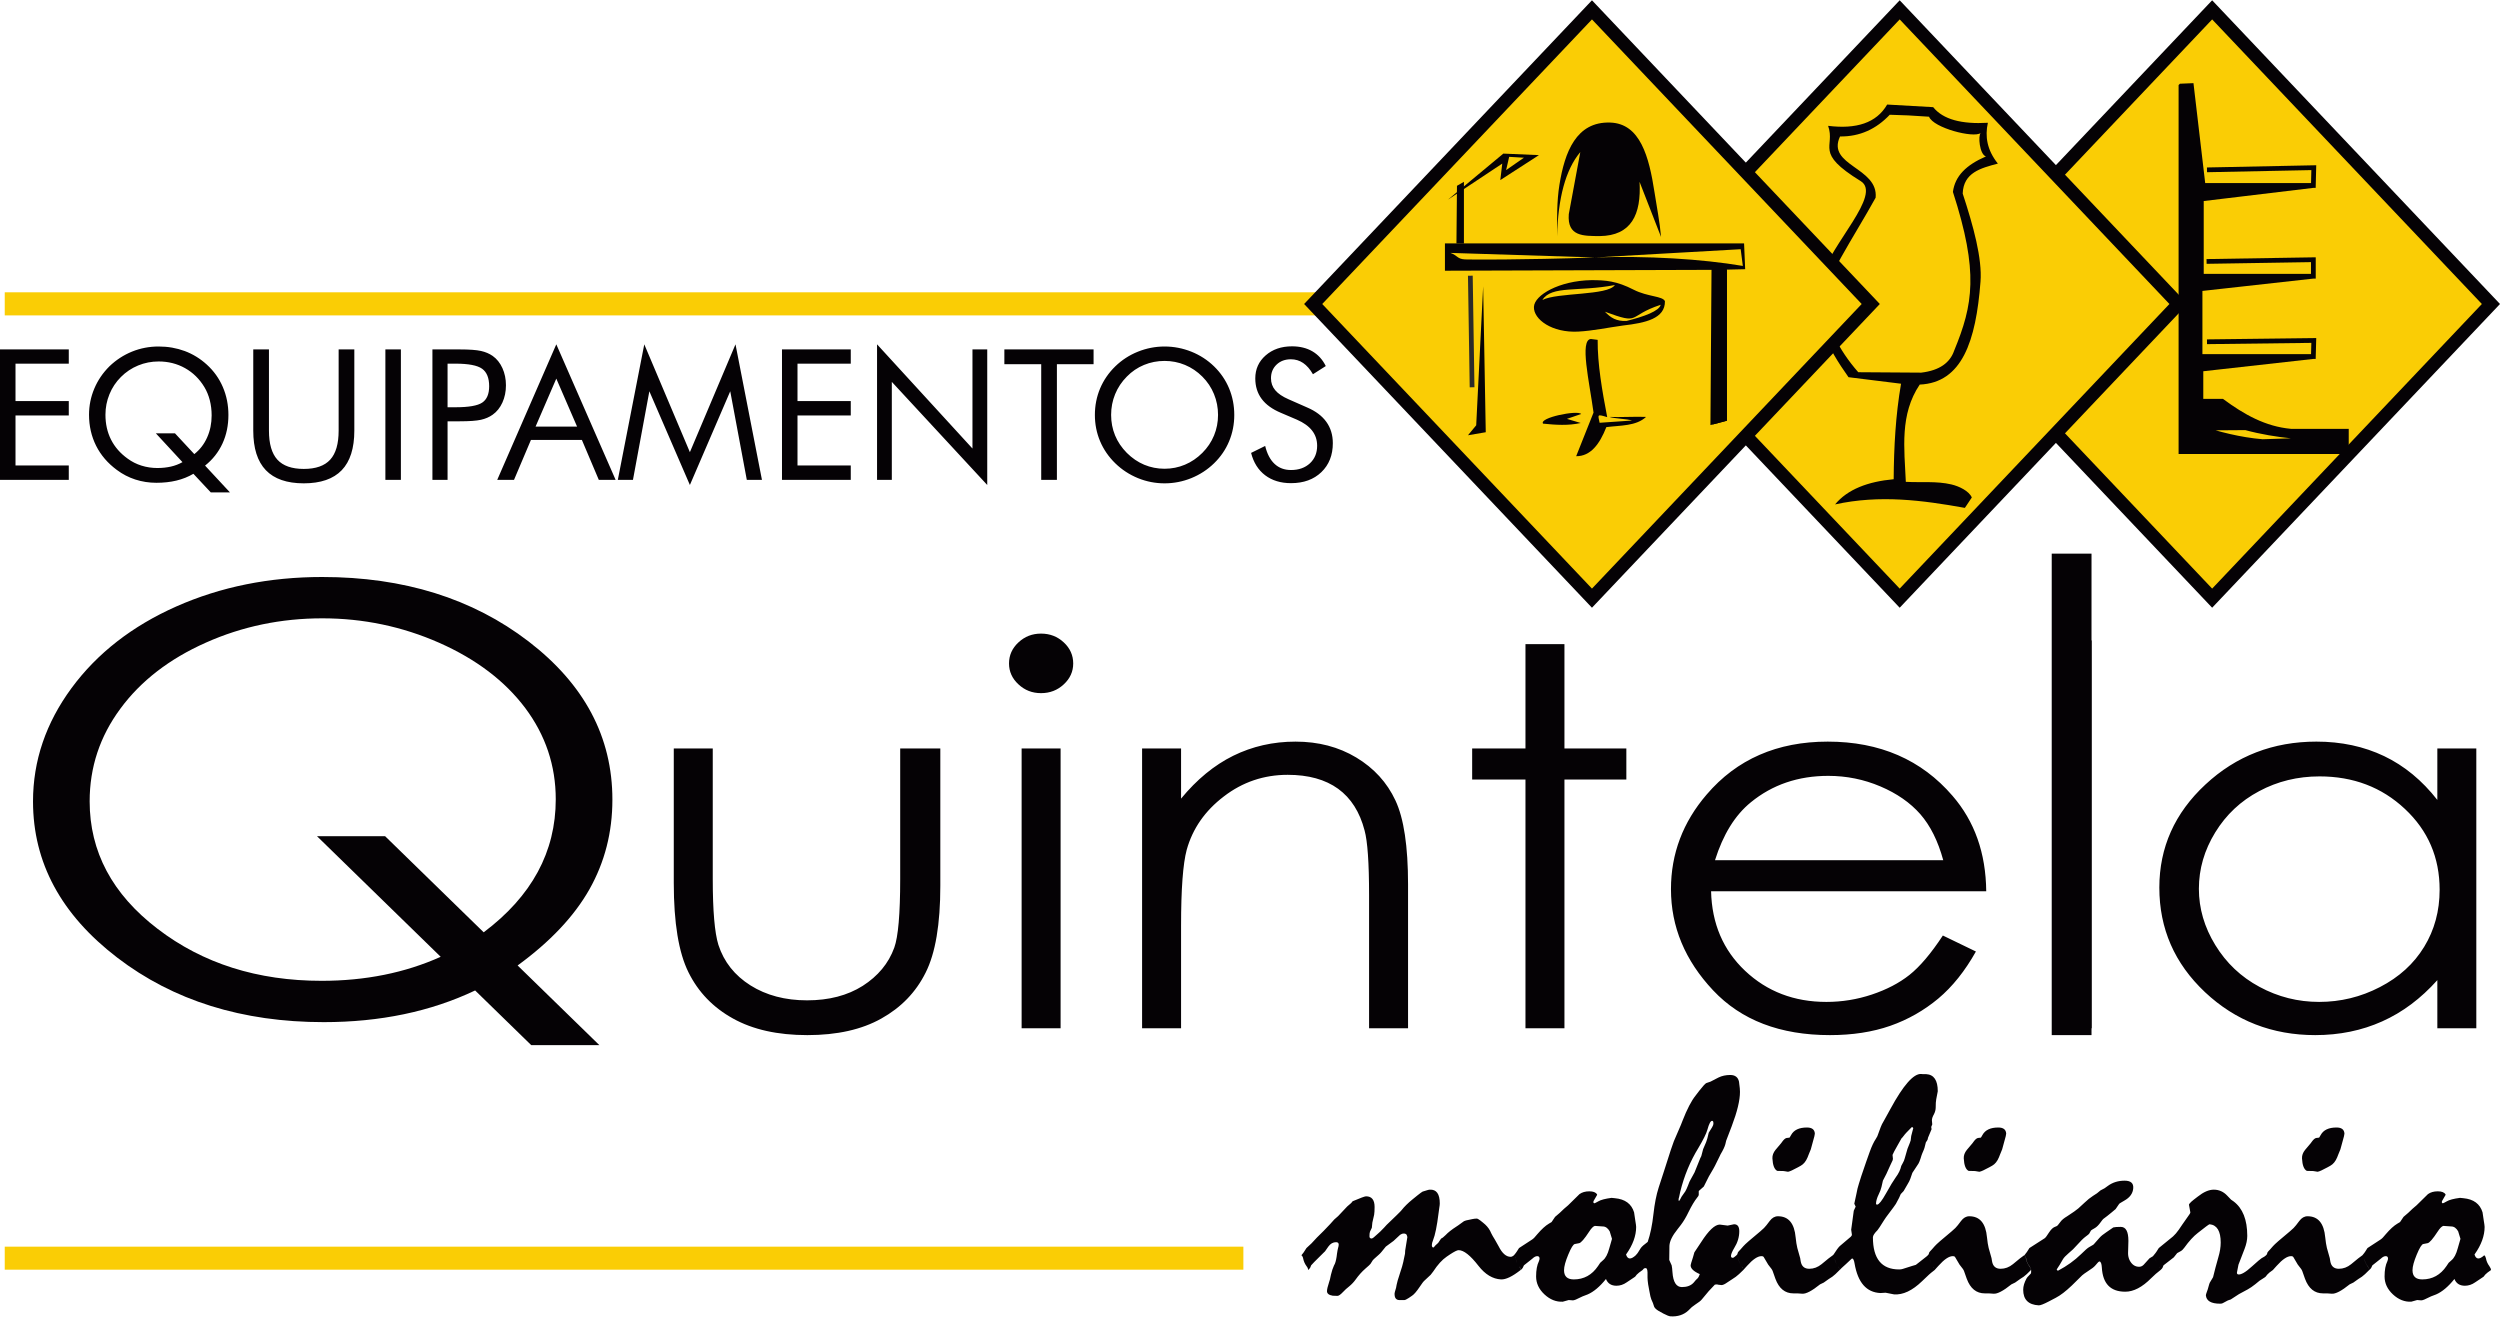 <?xml version="1.0" encoding="UTF-8"?>
<!DOCTYPE svg PUBLIC "-//W3C//DTD SVG 1.1//EN" "http://www.w3.org/Graphics/SVG/1.1/DTD/svg11.dtd">
<!-- Creator: CorelDRAW X8 -->
<svg xmlns="http://www.w3.org/2000/svg" xml:space="preserve" width="300px" height="158px" version="1.1" style="shape-rendering:geometricPrecision; text-rendering:geometricPrecision; image-rendering:optimizeQuality; fill-rule:evenodd; clip-rule:evenodd"
viewBox="0 0 371752 195705"
 xmlns:xlink="http://www.w3.org/1999/xlink">
 <defs>
  <style type="text/css">
   <![CDATA[
    .str1 {stroke:#2B2A29;stroke-width:706.904}
    .str0 {stroke:#050205;stroke-width:706.904}
    .fil3 {fill:none}
    .fil2 {fill:#050205}
    .fil1 {fill:#FACD05}
    .fil0 {fill:#050205;fill-rule:nonzero}
   ]]>
  </style>
 </defs>
 <g id="Capa_x0020_1">
  <g id="_2447733121856">
   <g>
    <path class="fil0" d="M193519 186616c137,-165 248,-304 325,-412l427 -659 753 -700c17,-33 291,-321 804,-865 119,-132 453,-461 1000,-989 385,-387 710,-733 975,-1021 342,-388 538,-610 606,-676l573 -502 1351 -1434 479 -412c69,-41 180,-165 325,-362 1146,-487 1812,-734 1992,-734 847,0 1274,528 1274,1590 0,511 -26,899 -68,1154l-265 1162 -77 774 -274 577c-52,132 -77,354 -77,675l0 25c0,214 111,321 325,321 120,0 410,-222 881,-675 34,-33 162,-157 401,-363 197,-181 385,-379 573,-585l376 -412 830 -799 624 -601c334,-322 522,-503 556,-552l196 -215c419,-535 966,-1071 1633,-1614l752 -610c385,-305 633,-486 753,-552l701 -214c154,-50 274,-74 377,-74 983,-50 1478,634 1478,2051 0,149 -25,371 -77,676 -34,337 -68,593 -102,750 -239,1935 -513,3279 -821,4036 -119,289 -180,536 -180,726 0,222 69,346 206,362 34,0 68,-16 103,-50l230 -271 402 -363 428 -634 273 -165c68,-49 205,-173 402,-362 368,-396 906,-816 1607,-1269 112,-75 197,-132 249,-165l880 -635c94,-65 402,-148 898,-238 137,-33 248,-58 350,-75 231,-49 453,-74 650,-74 103,0 274,91 504,264l402 321c479,371 838,783 1078,1236l170 363c103,214 282,535 556,972 180,313 368,634 547,972 522,1038 1112,1557 1779,1557 154,0 316,-74 504,-231 128,108 214,264 248,454 68,403 239,799 530,1186 128,214 197,395 197,560 -1223,956 -2189,1426 -2907,1392 -1231,-65 -2351,-733 -3352,-2018 -1205,-1557 -2188,-2332 -2958,-2332 -213,0 -641,215 -1282,635l-496 338c-667,453 -1334,1186 -2001,2207 -205,289 -333,454 -376,487l-881 824c-162,131 -419,453 -752,972 -453,675 -829,1112 -1128,1310l-496 337c-317,215 -548,314 -676,314l-25 0 -659 0c-530,0 -778,-338 -744,-1014 0,-66 77,-338 223,-824 17,-57 42,-206 77,-428 85,-404 213,-873 401,-1409l120 -387c239,-692 393,-1236 479,-1640l51 -263 197 -923 26 -478 325 -2010 -95 -313c-85,-140 -230,-206 -427,-206 -205,0 -385,66 -556,189l-975 906 -1154 849 -649 799c-137,165 -274,305 -428,437 -547,478 -830,741 -846,774l-351 552c-52,83 -299,313 -752,701 -539,469 -1018,1013 -1454,1623 -265,371 -581,708 -949,1013 -350,272 -676,569 -958,874 -350,370 -615,551 -803,551l-17 0 -684 -24c-573,-91 -855,-322 -855,-676 0,-255 103,-709 316,-1351 69,-148 163,-511 274,-1096 128,-543 282,-997 444,-1351l146 -288c128,-313 239,-816 316,-1525 51,-354 103,-617 145,-774 69,-230 103,-404 103,-536 0,-238 -128,-362 -393,-362 -454,0 -830,214 -1146,651l-496 709c-34,24 -102,90 -197,189 -1230,1211 -1847,1837 -1863,1887l-146 362c-51,82 -154,198 -299,346 -17,-214 -94,-395 -231,-560 -265,-354 -436,-750 -522,-1186 -34,-190 -119,-346 -256,-454zm31609 0c222,-263 359,-444 427,-560l325 -511 1958 -1277c179,-115 436,-371 752,-774 650,-758 1223,-1277 1727,-1574 248,-140 385,-222 402,-239l522 -774 701 -602 632 -601 599 -511 1701 -1672c385,-272 864,-412 1454,-412 581,0 966,148 1145,445l26 74 -539 931c-17,49 -25,99 -25,140 0,115 51,173 154,189 51,0 239,-99 581,-288 368,-222 1026,-396 1966,-519 214,33 385,50 496,50 1522,139 2471,840 2856,2100l188 1261c77,461 120,766 120,914 0,1319 -496,2678 -1479,4062l-26 25c111,387 299,585 547,601 240,17 539,-148 906,-478 129,108 214,264 249,454 68,403 239,799 521,1186 154,214 231,395 231,560 -402,272 -684,495 -855,676l-248 313 -504 338 -753 502c-479,338 -992,503 -1522,503 -769,0 -1291,-338 -1556,-1005 -914,1145 -1830,1911 -2727,2298l-752 288 -1009 478c-197,75 -342,116 -428,116l-624 -50 -881 248c-983,49 -1898,-314 -2727,-1088 -829,-774 -1240,-1664 -1240,-2661 0,-956 137,-1706 419,-2274 60,-165 94,-288 94,-387 0,-256 -128,-379 -384,-363 -214,17 -445,140 -685,371l-1256 997 -172 362c-34,74 -136,190 -298,338 -18,-214 -95,-395 -231,-560 -265,-354 -436,-750 -522,-1186 -34,-190 -120,-346 -256,-454zm12020 -4366c-230,66 -512,346 -829,840 -718,1104 -1222,1681 -1504,1730l-633 124c-231,33 -556,552 -975,1565 -419,1005 -633,1780 -633,2332 0,914 488,1367 1454,1367 1496,0 2702,-659 3599,-1985l325 -486c35,-49 171,-173 402,-363 402,-321 718,-923 949,-1796l402 -1400 -342 -1121c-273,-478 -615,-725 -1035,-725l-1180 -82zm6088 4366c52,-66 94,-115 129,-148l51 -49c137,-173 213,-297 248,-363l324 -511c137,-205 479,-511 1027,-914 384,-1112 675,-2497 855,-4152 171,-1533 427,-2843 778,-3939l778 -2389c863,-2735 1359,-4235 1479,-4490l1051 -2439 248 -634c667,-1706 1308,-2941 1932,-3716l573 -750c530,-675 873,-1046 1026,-1112l624 -214 1180 -610c522,-255 1103,-379 1753,-379 718,0 1154,330 1300,989l119 989c17,239 26,420 26,535 0,1253 -410,2950 -1223,5092 -539,1433 -812,2158 -829,2166l-120 511c-102,388 -342,898 -727,1541l-102 223 -727 1474c-94,190 -179,346 -248,453l-649 1113 -753 1499 -675 601c-51,33 -77,66 -77,99l0 552c0,83 -86,223 -248,412 -385,486 -804,1186 -1257,2101 -368,775 -752,1417 -1146,1936l-504 651c-770,956 -1171,1772 -1206,2464l0 24 -25 2085 359 799c60,338 94,585 94,750l26 288c102,1458 573,2191 1402,2191 769,0 1351,-222 1752,-667l325 -387 308 -297c77,-90 171,-288 274,-576 -924,-404 -1377,-849 -1360,-1327 0,-66 111,-453 342,-1162l214 -749 1000 -1508c1120,-1747 2044,-2620 2779,-2620l1171 149 949 -198c522,0 778,346 778,1038 0,856 -247,1689 -752,2496 -299,503 -462,882 -479,1145 -17,190 60,297 240,313 111,0 248,-82 410,-238 43,-33 103,-83 162,-141 137,108 223,264 257,454 68,403 239,807 522,1211 153,189 230,370 230,535 -470,470 -837,799 -1103,997l-504 338 -778 510c-334,239 -607,371 -821,388 -34,0 -196,-17 -479,-50 -102,-33 -213,-49 -350,-49l-197 41c-419,437 -718,758 -906,964l-1026 1228c-154,198 -470,445 -949,749 -291,198 -462,322 -530,388l-522 510c-692,643 -1573,931 -2659,866 -214,-17 -564,-157 -1051,-412l-727 -404c-351,-214 -564,-420 -650,-626l-179 -536 -240 -552c-85,-181 -180,-601 -299,-1285l-171 -939c-60,-421 -94,-758 -94,-1014l0 -774c0,-239 -43,-428 -128,-552 -26,-50 -69,-74 -120,-74 -17,0 -43,0 -77,0 -43,16 -111,33 -197,41l-222 247c-17,-214 -94,-387 -231,-535 -265,-371 -436,-775 -521,-1211 -35,-190 -120,-346 -257,-454zm10850 -18216c222,-370 393,-642 504,-815 129,-206 197,-404 197,-594 0,-230 -60,-346 -171,-362 -240,-33 -479,412 -727,1326 -162,585 -616,1483 -1342,2711 -1214,1978 -2112,4144 -2693,6501 -103,453 -154,716 -171,799 -51,123 -77,247 -77,362 0,140 17,214 51,214 34,0 86,-65 171,-206l223 -428 555 -791c120,-198 248,-486 402,-873 162,-453 282,-725 350,-816l625 -1137 855 -2125 145 -289 274 -1038 452 -1063c121,-288 240,-749 377,-1376zm4129 18216c86,-82 129,-131 129,-148l77 -264c34,-65 162,-222 402,-461 51,-49 188,-206 427,-486 248,-288 1086,-1022 2505,-2192 427,-354 735,-667 923,-922l479 -626c351,-470 761,-701 1222,-701 1574,0 2446,1047 2634,3139 69,643 145,1170 248,1574l427 1516 78 469c127,742 555,1113 1273,1113 667,0 1274,-231 1830,-684l1052 -865c102,-83 307,-239 624,-462 154,108 239,264 256,454 60,403 240,807 522,1211 154,189 222,370 222,535 -462,478 -821,807 -1077,989l-522 338 -752 535c-86,41 -265,132 -547,264 -1206,972 -2095,1441 -2659,1392l-701 -49 -599 0c-1257,0 -2146,-725 -2684,-2175l-402 -1137c-60,-182 -240,-437 -522,-775 -120,-148 -205,-263 -248,-362l-556 -940c-51,-98 -162,-148 -350,-148 -564,0 -1274,478 -2129,1434l-350 387c-35,33 -112,115 -223,247 -17,-214 -94,-387 -231,-535 -265,-371 -436,-775 -521,-1211 -34,-190 -120,-346 -257,-454zm10474 -18998c752,0 1146,304 1180,906 0,140 -86,519 -266,1120l-333 1220 -308 750 -170 436c-249,602 -590,1013 -1001,1244l-427 239c-736,404 -1223,626 -1454,659 -17,0 -42,0 -77,0l-599 -99 -957 -24c-427,-223 -667,-841 -718,-1870 -17,-429 137,-849 453,-1245l855 -1013 154 -214c248,-338 462,-519 650,-552l427 -50c17,-8 35,-33 52,-65l196 -338c402,-733 1188,-1104 2343,-1104zm3856 18998l102 -98c419,-660 727,-1080 924,-1261l1650 -1401c119,-115 171,-222 154,-337l-103 -701c0,0 52,-370 154,-1112l231 -1713 282 -610 -205 -429 308 -1425c17,-82 68,-354 171,-824 85,-338 273,-956 564,-1862l735 -2150 522 -1467c299,-832 607,-1474 906,-1919 137,-215 205,-338 223,-387l504 -1368c68,-214 248,-569 556,-1088 179,-337 470,-865 872,-1582 1923,-3550 3454,-5289 4591,-5223l231 25 504 0c1154,66 1727,914 1727,2545 0,0 -77,404 -230,1204 -52,255 -77,650 -77,1202 0,330 -86,668 -257,1006 -205,354 -308,658 -308,914l51 601 -153 379 51 338 -522 1252c-34,223 -85,380 -154,453l-171 248c-17,33 -85,304 -205,815 -17,83 -128,371 -350,874 -69,156 -137,387 -223,675 -136,404 -239,668 -324,800l-907 1375 -299 865c-86,239 -222,528 -427,849l-573 989 -428 453 -248 560c0,16 -51,115 -154,288l-325 610c-137,222 -496,708 -1060,1450 -308,396 -538,725 -709,997 -522,840 -838,1326 -958,1458 -453,453 -684,808 -684,1063 0,3188 1300,4779 3899,4779 197,0 376,-25 530,-75l1402 -445c342,-98 522,-156 556,-164l350 -272 1257 -989 180 -165c128,108 213,264 248,454 68,403 239,807 530,1211 145,189 222,370 222,535 -419,321 -692,544 -829,676l-1026 972c-1454,1409 -2847,2068 -4181,1969l-1257 -247 -770 49c-2077,-99 -3351,-1557 -3838,-4391 -78,-486 -197,-733 -351,-750 -17,0 -34,9 -68,25l-881 824 -427 387c-111,99 -282,255 -496,486 -17,-214 -94,-387 -231,-535 -265,-371 -436,-775 -522,-1211 -34,-190 -119,-346 -256,-454zm10174 -13289c103,-197 171,-329 222,-412 137,-230 240,-469 300,-725 205,-758 342,-1227 402,-1400 316,-775 478,-1195 478,-1253l77 -651 308 -1178 -120 -140 -85 -16 -180 173 -658 675c-111,116 -308,346 -573,701l-128 123 -530 939c-470,816 -736,1327 -804,1516l0 75 51 510 -34 214 -376 800 -556 1228 -521 1013 -214 939c-86,354 -222,725 -419,1112 -248,511 -376,956 -393,1326 0,141 60,207 179,190 265,-33 701,-577 1291,-1639 642,-1154 1129,-1953 1445,-2390 445,-593 719,-1170 838,-1730zm3950 13289c85,-82 129,-131 129,-148l76 -264c34,-65 162,-222 402,-461 51,-49 188,-206 428,-486 248,-288 1086,-1022 2505,-2192 427,-354 735,-667 923,-922l479 -626c350,-470 761,-701 1222,-701 1574,0 2446,1047 2634,3139 68,643 145,1170 248,1574l427 1516 77 469c128,742 556,1113 1274,1113 667,0 1274,-231 1830,-684l1051 -865c103,-83 308,-239 625,-462 153,108 239,264 256,454 60,403 239,807 521,1211 155,189 223,370 223,535 -462,478 -821,807 -1078,989l-521 338 -752 535c-86,41 -265,132 -548,264 -1205,972 -2094,1441 -2659,1392l-700 -49 -599 0c-1257,0 -2146,-725 -2685,-2175l-402 -1137c-59,-182 -239,-437 -521,-775 -120,-148 -205,-263 -248,-362l-556 -940c-51,-98 -162,-148 -351,-148 -564,0 -1273,478 -2128,1434l-351 387c-34,33 -111,115 -222,247 -17,-214 -94,-387 -231,-535 -265,-371 -436,-775 -522,-1211 -34,-190 -119,-346 -256,-454zm10473 -18998c753,0 1146,304 1181,906 0,140 -86,519 -266,1120l-333 1220 -308 750 -171 436c-248,602 -590,1013 -1000,1244l-428 239c-735,404 -1222,626 -1453,659 -17,0 -43,0 -77,0l-599 -99 -957 -24c-428,-223 -667,-841 -718,-1870 -17,-429 136,-849 453,-1245l855 -1013 154 -214c247,-338 461,-519 650,-552l427 -50c17,-8 34,-33 51,-65l197 -338c402,-733 1188,-1104 2342,-1104zm4036 18801c137,-157 222,-280 274,-363l324 -511 2283 -1466c120,-83 334,-371 650,-874 282,-420 547,-675 778,-774l402 -173c51,-25 214,-231 496,-601 188,-272 521,-553 1009,-841 846,-552 1402,-939 1650,-1161l923 -849c437,-420 855,-758 1257,-1013 350,-231 547,-355 599,-388l530 -436 598 -313 505 -363c700,-510 1530,-766 2479,-766 907,0 1334,371 1282,1112 -51,775 -496,1393 -1325,1854l-572 338c-103,49 -180,115 -231,197l-496 726c-34,32 -257,214 -659,551l-572 462 -599 453c-68,50 -205,230 -427,536 -265,370 -531,634 -795,799 -385,222 -591,346 -607,379l-274 486c-51,66 -214,198 -505,412 -333,239 -778,684 -1351,1326 -316,371 -717,766 -1222,1178 -402,338 -667,626 -804,849l-496 849 -453 700 154 189 120 -49c1248,-659 2377,-1467 3368,-2431 556,-552 941,-889 1155,-1013l624 -363 94 -74 829 -939c240,-280 582,-560 1026,-849l1052 -725c205,-57 573,-82 1111,-82 761,0 1137,692 1137,2084l-51 1838c0,370 77,708 222,1021 334,659 813,989 1420,989 256,0 478,-99 675,-296l872 -964 479 -289c34,-16 85,-74 145,-165 154,108 240,264 257,454 68,403 248,807 547,1211 136,189 205,370 205,535 -470,354 -932,758 -1385,1211 -1333,1343 -2616,2010 -3856,2010 -2189,0 -3343,-1194 -3480,-3583 -34,-577 -145,-882 -350,-915 -86,-16 -291,181 -625,602 -170,205 -521,486 -1051,815 -470,305 -769,527 -906,651l-1522 1499c-906,866 -1702,1475 -2385,1830l-1052 552c-770,403 -1266,593 -1496,576 -1539,-82 -2309,-857 -2309,-2323 0,-519 171,-1071 496,-1673l128 -189 505 -536c34,-32 51,-123 51,-263 0,-83 0,-173 0,-264 -34,-214 -111,-387 -222,-535 -291,-371 -462,-775 -530,-1211 -34,-190 -120,-346 -257,-454 52,-66 94,-115 129,-148l25 -49zm19083 197c222,-263 359,-444 428,-560l324 -511 2121 -1730c291,-264 573,-593 855,-997l521 -766c103,-148 342,-494 727,-1038 325,-437 488,-692 470,-774l-205 -1137c0,-41 34,-108 103,-190 111,-148 316,-329 598,-552l599 -461c872,-692 1667,-1038 2385,-1038 778,0 1445,296 2001,889l572 594 377 263c1359,1022 2035,2727 2035,5125 0,601 -137,1244 -402,1936l-907 2348 -179 914c-34,116 -51,206 -51,272 0,157 68,248 196,264 419,66 1103,-330 2035,-1186 838,-758 1326,-1170 1454,-1236 316,-157 538,-305 658,-429 128,108 214,264 248,454 68,403 239,799 521,1186 155,214 231,395 231,560 -402,272 -675,495 -829,676l-248 313c-34,33 -77,66 -128,99l-778 502c-35,33 -240,206 -624,511 -402,321 -778,577 -1129,774l-1300 701 -1230 799 -420 140 -786 420c-86,41 -206,66 -376,66 -1343,0 -2044,-420 -2112,-1252 0,-74 51,-256 153,-528 86,-206 172,-477 257,-815 77,-288 137,-462 171,-527l488 -816 367 -1450 419 -1516c231,-766 351,-1500 351,-2192 0,-1697 -548,-2603 -1650,-2718 -52,0 -223,115 -522,337l-1231 956c-633,486 -1308,1220 -2018,2208 -188,239 -334,396 -453,461l-599 330 -504 634 -1530 1187 -146 362c-34,74 -136,190 -299,338 -17,-214 -94,-395 -231,-560 -265,-354 -436,-750 -521,-1186 -35,-190 -120,-346 -257,-454zm16707 0c85,-82 128,-131 128,-148l77 -264c34,-65 162,-222 401,-461 52,-49 189,-206 428,-486 248,-288 1086,-1022 2505,-2192 428,-354 736,-667 924,-922l478 -626c351,-470 761,-701 1223,-701 1573,0 2445,1047 2633,3139 69,643 146,1170 248,1574l428 1516 77 469c128,742 555,1113 1274,1113 666,0 1273,-231 1829,-684l1052 -865c102,-83 307,-239 624,-462 154,108 239,264 256,454 60,403 240,807 522,1211 154,189 222,370 222,535 -462,478 -821,807 -1077,989l-522 338 -752 535c-85,41 -265,132 -547,264 -1206,972 -2095,1441 -2659,1392l-701 -49 -599 0c-1257,0 -2146,-725 -2684,-2175l-402 -1137c-60,-182 -240,-437 -522,-775 -119,-148 -205,-263 -248,-362l-555 -940c-52,-98 -163,-148 -351,-148 -564,0 -1274,478 -2129,1434l-350 387c-35,33 -111,115 -222,247 -18,-214 -95,-387 -232,-535 -264,-371 -435,-775 -521,-1211 -34,-190 -120,-346 -256,-454zm10473 -18998c752,0 1146,304 1180,906 0,140 -86,519 -265,1120l-334 1220 -307 750 -171 436c-248,602 -590,1013 -1001,1244l-427 239c-735,404 -1223,626 -1453,659 -18,0 -44,0 -78,0l-598 -99 -957 -24c-428,-223 -668,-841 -719,-1870 -17,-429 137,-849 453,-1245l855 -1013 154 -214c248,-338 462,-519 650,-552l427 -50c18,-8 35,-33 51,-65l197 -338c402,-733 1189,-1104 2343,-1104zm3856 18998c222,-263 359,-444 427,-560l325 -511 1958 -1277c180,-115 436,-371 753,-774 650,-758 1223,-1277 1727,-1574 248,-140 384,-222 402,-239l521 -774 701 -602 633 -601 598 -511 1702 -1672c385,-272 863,-412 1453,-412 582,0 967,148 1146,445l26 74 -539 931c-17,49 -25,99 -25,140 0,115 50,173 153,189 52,0 240,-99 581,-288 368,-222 1026,-396 1967,-519 214,33 385,50 496,50 1522,139 2471,840 2856,2100l187 1261c78,461 120,766 120,914 0,1319 -496,2678 -1479,4062l-26 25c112,387 300,585 548,601 239,17 538,-148 906,-478 128,108 214,264 248,454 68,403 239,799 522,1186 153,214 230,395 230,560 -401,272 -684,495 -855,676l-248 313 -504 338 -752 502c-479,338 -992,503 -1522,503 -770,0 -1291,-338 -1557,-1005 -914,1145 -1829,1911 -2726,2298l-753 288 -1009 478c-197,75 -342,116 -428,116l-624 -50 -880 248c-984,49 -1898,-314 -2728,-1088 -829,-774 -1239,-1664 -1239,-2661 0,-956 136,-1706 418,-2274 61,-165 95,-288 95,-387 0,-256 -129,-379 -385,-363 -214,17 -444,140 -684,371l-1257 997 -171 362c-34,74 -136,190 -299,338 -17,-214 -94,-395 -231,-560 -265,-354 -436,-750 -522,-1186 -34,-190 -119,-346 -256,-454zm12021 -4366c-231,66 -513,346 -829,840 -719,1104 -1223,1681 -1505,1730l-633 124c-230,33 -555,552 -974,1565 -419,1005 -633,1780 -633,2332 0,914 487,1367 1453,1367 1496,0 2702,-659 3600,-1985l324 -486c35,-49 172,-173 403,-363 401,-321 718,-923 948,-1796l403 -1400 -343 -1121c-273,-478 -615,-725 -1034,-725l-1180 -82z"/>
    <path class="fil0" d="M0 71315l0 -19398 10228 0 0 2116 -7922 0 0 5562 7922 0 0 2143 -7922 0 0 7434 7922 0 0 2143 -10228 0zm26022 -6918l2871 3088c828,-655 1465,-1479 1908,-2478 448,-999 670,-2089 670,-3273 0,-792 -91,-1551 -276,-2270 -186,-719 -457,-1370 -809,-1954 -733,-1211 -1687,-2147 -2867,-2808 -1185,-664 -2492,-994 -3930,-994 -1067,0 -2084,199 -3047,596 -968,398 -1818,968 -2559,1710 -742,741 -1312,1596 -1705,2564 -398,967 -597,1985 -597,3052 0,1370 276,2600 827,3694 552,1098 1375,2044 2478,2835 629,461 1316,809 2062,1040 751,235 1538,353 2356,353 723,0 1393,-73 2012,-213 615,-140 1189,-362 1718,-660l-3956 -4282 2844 0zm8171 8781l-2849 0 -2586 -2768c-765,453 -1605,787 -2519,1009 -913,221 -1908,330 -2984,330 -1095,0 -2134,-163 -3129,-484 -990,-321 -1908,-796 -2745,-1424 -1356,-1000 -2387,-2198 -3088,-3595 -701,-1402 -1054,-2939 -1054,-4616 0,-1352 263,-2646 782,-3880 520,-1239 1271,-2342 2248,-3315 990,-953 2112,-1682 3364,-2192 1252,-507 2573,-760 3956,-760 1380,0 2668,226 3880,674 1207,452 2302,1121 3283,2016 1040,945 1836,2058 2387,3342 552,1288 827,2668 827,4142 0,1555 -293,2975 -886,4259 -592,1284 -1456,2378 -2586,3278l3699 3984zm3468 -21261l2333 0 0 12073c0,1962 416,3400 1252,4318 837,918 2143,1379 3930,1379 1786,0 3092,-461 3929,-1379 836,-918 1252,-2356 1252,-4318l0 -12073 2333 0 0 12073c0,2622 -623,4585 -1871,5887 -1253,1302 -3134,1953 -5648,1953 -2509,0 -4386,-651 -5638,-1953 -1249,-1302 -1872,-3265 -1872,-5887l0 -12073zm19646 19398l0 -19398 2306 0 0 19398 -2306 0zm9247 -8709l0 8709 -2252 0 0 -19398 4065 0c1425,0 2474,77 3143,226 673,149 1257,398 1750,742 619,438 1103,1044 1451,1813 348,768 524,1619 524,2554 0,941 -176,1791 -524,2560 -348,769 -832,1374 -1451,1813 -493,353 -1077,606 -1742,755 -669,150 -1718,226 -3151,226l-647 0 -1166 0zm0 -2089l1166 0c1976,0 3310,-230 3993,-696 683,-461 1027,-1271 1027,-2428 0,-1235 -353,-2103 -1054,-2605 -701,-502 -2026,-755 -3966,-755l-1166 0 0 6484zm16169 -4259l-3083 7135 6172 0 -3089 -7135zm0 -5100l8822 20157 -2500 0 -2519 -5942 -7574 0 -2518 5942 -2496 0 8785 -20157zm19864 20916l-6027 -13935 -2438 13176 -2251 0 3934 -20157 6782 16038 6782 -16038 3934 20157 -2252 0 -2464 -13176 -6000 13935zm13696 -759l0 -19398 10228 0 0 2116 -7922 0 0 5562 7922 0 0 2143 -7922 0 0 7434 7922 0 0 2143 -10228 0zm14135 0l0 -20157 14189 15495 0 -14736 2197 0 0 20157 -14189 -15332 0 14573 -2197 0zm24412 0l0 -17200 -5480 0 0 -2198 13266 0 0 2198 -5453 0 0 17200 -2333 0zm18344 -1655c1059,0 2071,-199 3026,-602 958,-402 1822,-990 2590,-1758 760,-760 1339,-1619 1737,-2582 398,-963 597,-1985 597,-3061 0,-1086 -199,-2121 -602,-3102 -402,-981 -981,-1845 -1732,-2595 -759,-760 -1618,-1339 -2577,-1737 -954,-398 -1972,-597 -3039,-597 -1075,0 -2098,199 -3060,597 -964,398 -1814,977 -2555,1737 -760,768 -1339,1636 -1737,2608 -398,972 -597,2003 -597,3089 0,1076 195,2093 588,3047 394,954 977,1818 1746,2596 777,777 1641,1365 2586,1763 950,398 1962,597 3029,597zm10364 -8003c0,1388 -258,2695 -768,3920 -512,1230 -1258,2320 -2239,3274 -981,954 -2111,1686 -3387,2206 -1279,516 -2599,773 -3970,773 -1370,0 -2685,-257 -3956,-773 -1266,-520 -2392,-1252 -3373,-2206 -990,-964 -1741,-2058 -2261,-3287 -515,-1226 -773,-2528 -773,-3907 0,-1389 258,-2695 773,-3929 520,-1230 1271,-2329 2261,-3293 972,-944 2093,-1672 3369,-2184 1270,-510 2590,-768 3960,-768 1380,0 2704,258 3984,768 1275,512 2401,1240 3373,2184 981,955 1727,2049 2239,3279 510,1234 768,2546 768,3943zm10839 -1108c1261,538 2215,1252 2853,2143 642,891 963,1949 963,3165 0,1782 -570,3220 -1705,4310 -1135,1089 -2636,1636 -4512,1636 -1529,0 -2809,-389 -3844,-1171 -1031,-782 -1727,-1890 -2093,-3328l2093 -1035c285,1175 751,2066 1402,2672 646,606 1460,909 2442,909 1157,0 2093,-335 2812,-999 714,-669 1072,-1538 1072,-2605 0,-868 -249,-1619 -751,-2261 -497,-642 -1248,-1180 -2257,-1623l-2360 -1008c-1288,-538 -2251,-1230 -2880,-2080 -633,-846 -950,-1863 -950,-3048 0,-1379 512,-2518 1538,-3418 1026,-900 2333,-1352 3925,-1352 1162,0 2175,248 3025,741 854,498 1519,1226 1994,2193l-1909 1217c-429,-751 -917,-1307 -1455,-1673 -538,-367 -1149,-552 -1827,-552 -868,0 -1578,267 -2130,796 -552,529 -827,1203 -827,2025 0,688 212,1285 637,1787 421,506 1081,949 1972,1338l2772 1221z"/>
    <path class="fil0" d="M100192 111256l5796 0 0 19419c0,4740 284,7992 838,9781 824,2546 2429,4557 4774,6033 2343,1475 5156,2220 8409,2220 3254,0 6010,-718 8282,-2155 2260,-1449 3836,-3330 4689,-5680 582,-1607 880,-5002 880,-10199l0 -19419 5967 0 0 20398c0,5733 -725,10042 -2188,12941 -1449,2912 -3651,5185 -6577,6817 -2927,1645 -6592,2468 -11010,2468 -4418,0 -8098,-823 -11052,-2468 -2955,-1632 -5171,-3931 -6621,-6869 -1462,-2938 -2187,-7365 -2187,-13268l0 -20019zm54608 -17081c1321,0 2443,431 3381,1306 937,862 1406,1920 1406,3134 0,1202 -469,2246 -1406,3108 -938,875 -2060,1306 -3381,1306 -1307,0 -2415,-431 -3353,-1306 -937,-862 -1406,-1906 -1406,-3108 0,-1214 469,-2272 1406,-3134 938,-875 2046,-1306 3353,-1306zm-2884 17081l5796 0 0 41606 -5796 0 0 -41606zm17914 0l5796 0 0 7456c2344,-2846 4929,-4975 7756,-6372 2842,-1397 5924,-2103 9263,-2103 3395,0 6407,784 9035,2364 2628,1580 4574,3709 5824,6386 1251,2664 1875,6829 1875,12484l0 21391 -5796 0 0 -19824c0,-4780 -227,-7979 -667,-9585 -711,-2742 -2018,-4806 -3935,-6203 -1919,-1384 -4419,-2076 -7501,-2076 -3537,0 -6705,1071 -9490,3212 -2798,2129 -4646,4780 -5526,7940 -554,2063 -838,5824 -838,11296l0 15240 -5796 0 0 -41606zm57009 -15514l5796 0 0 15514 9205 0 0 4623 -9205 0 0 36983 -5796 0 0 -36983 -7927 0 0 -4623 7927 0 0 -15514zm62066 43329l4915 2377c-1619,2886 -3480,5224 -5597,7000 -2116,1763 -4489,3121 -7131,4048 -2657,927 -5640,1384 -8979,1384 -7415,0 -13197,-2220 -17374,-6660 -4176,-4440 -6264,-9454 -6264,-15044 0,-5262 1775,-9964 5313,-14077 4475,-5237 10484,-7862 17998,-7862 7743,0 13937,2690 18554,8058 3282,3787 4958,8514 5015,14195l-40914 0c114,4819 1804,8762 5058,11831 3267,3082 7301,4623 12089,4623 2316,0 4574,-366 6762,-1097 2188,-732 4049,-1698 5583,-2912 1534,-1215 3196,-3161 4972,-5864zm57 -11204c-781,-2860 -1918,-5132 -3410,-6843 -1506,-1711 -3480,-3082 -5938,-4127 -2458,-1044 -5043,-1567 -7742,-1567 -4475,0 -8311,1306 -11521,3931 -2358,1920 -4120,4780 -5327,8606l33938 0zm16266 -32673l5796 0 0 57668 -5796 0 0 -57668zm63003 16062l0 41606 -5796 0 0 -7157c-2443,2730 -5171,4780 -8211,6138 -3026,1358 -6350,2037 -9944,2037 -6393,0 -11862,-2128 -16394,-6386 -4531,-4270 -6790,-9441 -6790,-15553 0,-5968 2287,-11087 6862,-15331 4559,-4244 10057,-6373 16493,-6373 3708,0 7060,719 10072,2155 2997,1436 5639,3605 7912,6517l0 -7653 5796 0zm-23326 4153c-3239,0 -6236,731 -8964,2194 -2742,1449 -4915,3499 -6535,6137 -1619,2638 -2429,5433 -2429,8384 0,2912 810,5707 2444,8371 1633,2664 3821,4740 6577,6216 2756,1489 5711,2233 8865,2233 3168,0 6193,-731 9035,-2207 2855,-1476 5043,-3461 6577,-5981 1534,-2507 2301,-5341 2301,-8488 0,-4793 -1719,-8802 -5171,-12028 -3437,-3225 -7671,-4831 -12700,-4831z"/>
    <path class="fil0" d="M76970 143524l12159 11851 -10130 0 -8346 -8135c-6620,3146 -14131,4711 -22515,4711 -12121,0 -22364,-3204 -30710,-9598 -8346,-6394 -12519,-14134 -12519,-23220 0,-6057 1916,-11676 5728,-16855 3813,-5180 9029,-9233 15593,-12144 6582,-2912 13809,-4375 21680,-4375 12121,0 22345,3190 30672,9569 8327,6394 12481,14236 12481,23542 0,4857 -1138,9291 -3414,13329 -2276,4023 -5842,7798 -10679,11325zm-5046 -4931c7151,-5370 10717,-11954 10717,-19782 0,-5004 -1517,-9525 -4533,-13563 -3035,-4038 -7303,-7272 -12785,-9701 -5501,-2428 -11305,-3643 -17394,-3643 -6126,0 -11912,1200 -17318,3614 -5425,2414 -9674,5692 -12709,9818 -3053,4126 -4571,8720 -4571,13783 0,7476 3358,13797 10091,18947 6734,5165 14871,7740 24393,7740 6507,0 12406,-1185 17717,-3570l-18399 -17938 10129 0 14662 14295z"/>
    <polygon class="fil0" points="305093,82284 311010,82284 311010,153880 305093,153880 "/>
   </g>
   <polygon class="fil1" points="705,185337 184890,185337 184890,188761 705,188761 "/>
   <polygon class="fil1" points="705,46858 198494,46858 198494,43423 705,43423 "/>
   <g>
    <g>
     <polygon class="fil2" points="328948,0 371752,45163 328948,90327 286143,45163 "/>
     <polygon class="fil1" points="328948,2844 369057,45163 328948,87483 288838,45163 "/>
    </g>
    <g>
     <polygon class="fil2" points="282485,0 325289,45163 282485,90327 239681,45163 "/>
     <polygon class="fil1" points="282485,2844 322594,45163 282485,87483 242376,45163 "/>
    </g>
    <path class="fil2" d="M280621 15505c-1587,2752 -4612,3682 -8780,3164 1133,3208 -2137,3925 4839,8215 3226,1983 -4402,9314 -5872,14380 -1674,5769 1020,10465 4067,14784 2604,323 5208,646 7812,969 -811,4684 -1062,9432 -1098,14202 -3841,354 -6854,1498 -8715,3745 6651,-1458 12997,-619 19303,516 344,-516 689,-1032 1033,-1549 -430,-968 -1867,-1660 -3035,-1937 -2202,-521 -4518,-258 -6778,-387 -226,-4972 -918,-10023 2066,-14461 6292,-278 8360,-6429 9038,-15301 265,-3470 -1062,-8268 -2647,-13105 114,-3115 2676,-3781 5229,-4455 -1618,-2023 -1932,-4046 -1485,-6068 -3880,228 -6663,-486 -8134,-2324 -2281,-129 -4562,-258 -6843,-388zm387 1517c1726,36 3644,125 5842,290 642,1670 6651,3225 7683,2422 -412,379 -192,3165 775,3486 -2930,1269 -4595,2910 -4907,5277 3869,11947 2987,16799 193,23581 -612,1793 -2143,2962 -4907,3292 -3120,-21 -6240,-43 -9360,-64 -2928,-3321 -4765,-7100 -5100,-10556 -257,-2650 4427,-9495 7682,-15397 430,-4519 -7339,-4745 -5294,-9103 2952,33 5387,-1108 7393,-3228z"/>
    <g>
     <polygon class="fil2" points="236726,0 279531,45163 236726,90327 193922,45163 "/>
     <polygon class="fil1" points="236726,2844 276835,45163 236726,87483 196617,45163 "/>
    </g>
    <path class="fil2 str0" d="M324312 12754l0 54359 24593 0 0 -3034c-2755,0 -5509,0 -8264,0 -3913,-354 -7148,-2206 -10200,-4455l-3164 0 0 -4777 16721 -1873 65 -2388 -15882 193 15882 -193 -65 2388 -16850 0 0 -10071 16850 -1872 0 -2453 -15881 258 15881 -258 0 2453 -16656 0 0 -11492 16656 -2001 65 -2647 -15882 323 15882 -323 -65 2647 -16398 0 -1743 -14848 -1545 64zm23495 52519c-4598,-227 -9195,-437 -13880,-1711 -2227,21 -4616,26 -6843,48 2840,894 5915,1729 9361,2018 3799,-134 7578,-241 11362,-355z"/>
    <g>
     <polygon class="fil2" points="220546,42538 220933,64230 218287,64682 219513,63197 "/>
     <polygon class="fil3 str1" points="218641,40956 218899,57548 "/>
     <polygon class="fil2" points="255488,40165 255488,61599 254625,63094 256794,62513 256794,40052 "/>
     <path class="fil2" d="M231537 35097c0,-2560 -54,-5154 355,-7682 778,-4811 2479,-9409 7554,-9232 4461,155 5768,5058 6585,10394 334,2187 785,4411 968,6617 -1065,-2733 -2130,-5466 -3196,-8199 275,4867 -1221,8023 -5939,8070 -2365,-26 -4846,94 -4584,-3260 570,-3077 1141,-6155 1711,-9232 -2209,2632 -3311,6879 -3454,12524z"/>
     <path class="fil2" d="M236572 50365c-1714,116 -230,6359 388,10943 -861,2163 -1722,4326 -2583,6488 2127,15 3479,-1758 4487,-4325 2104,-269 4429,-142 5907,-1518 -1399,-75 -4057,76 -5455,0 701,255 2661,284 3362,538 -1605,111 -3210,223 -4815,334 -251,-1223 -422,-1308 1130,-839 -757,-3956 -1444,-7882 -1420,-11492 -334,-43 -667,-86 -1001,-129z"/>
     <path class="fil2" d="M235119 61518c-525,-614 -6316,551 -5666,1436 1884,192 3761,318 5601,-96 -683,-205 -1366,-410 -2050,-614 705,-242 1410,-484 2115,-726z"/>
     <path class="fil2" d="M234698 49266c2233,-122 4433,-603 6649,-904 3334,-384 6269,-1027 6230,-3616 -326,-780 -2561,-637 -4656,-1712 -2503,-1285 -4147,-1426 -6319,-1419 -4722,90 -8427,2204 -8505,3970 -83,1878 2726,3891 6601,3681zm-5344 -4698c2190,-1146 9754,-629 10782,-2227 -5391,1049 -9448,32 -10782,2227zm9297 1743c880,923 1729,1440 3212,1372 2679,-671 4858,-1475 5084,-2405 -5134,1686 -2805,3058 -8296,1033z"/>
     <path class="fil2" d="M254504 40085l-161 23080 2453 -646 0 -22467 2712 -64 -162 -3841 -42157 0 0 -8587 0 8587 -2325 0 0 4067 39640 -129zm-38821 -2520c7155,226 14311,451 21466,677 7230,-409 14461,-817 21692,-1226 107,828 215,1657 322,2485 -6137,-1038 -14265,-1529 -22014,-1259 -10969,384 -18719,320 -19292,291 -1179,-61 -1066,-560 -2174,-968z"/>
     <path class="fil2" d="M223548 22798l-8232 6844 8070 -5359 -290 2454 5746 -3712 -5294 -227zm865 482l2196 129 -2647 1840 451 -1969z"/>
    </g>
    <polygon class="fil2" points="216653,27589 217687,26992 217687,36175 216574,36158 "/>
   </g>
  </g>
 </g>
</svg>
